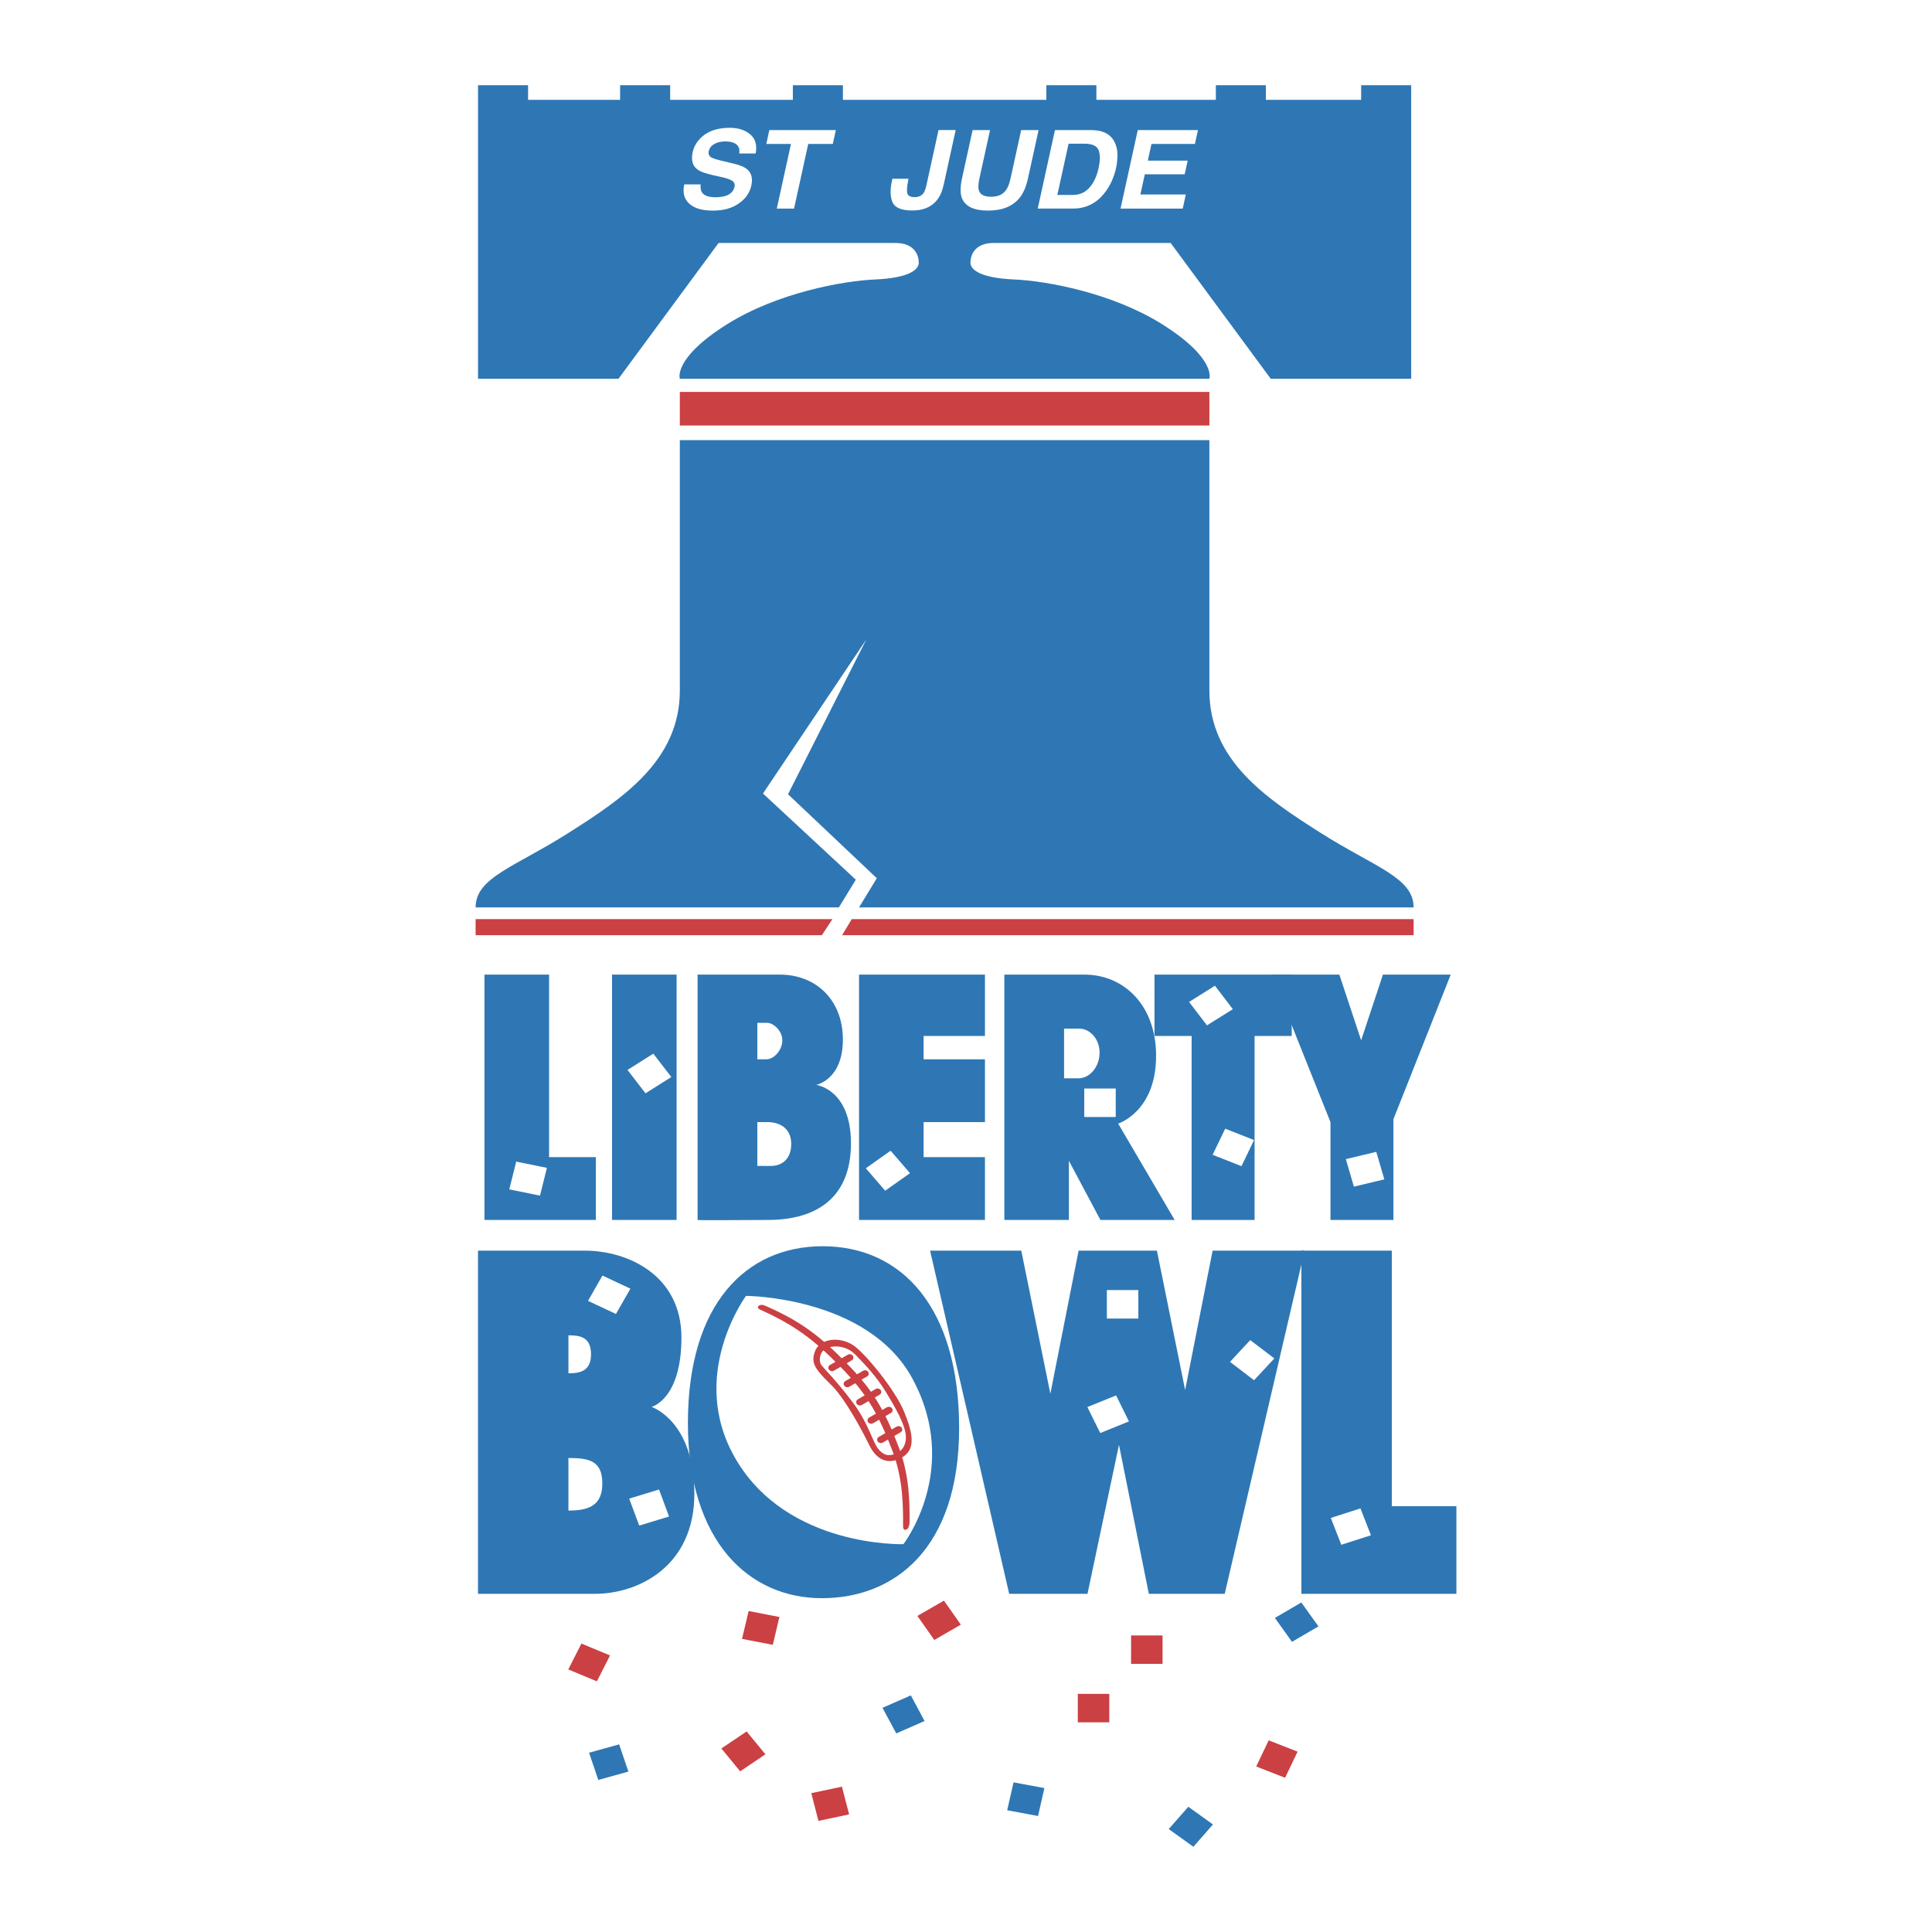 <svg xmlns="http://www.w3.org/2000/svg" width="2500" height="2500" viewBox="0 0 192.756 192.756"><g fill-rule="evenodd" clip-rule="evenodd"><path fill="#fff" d="M0 0h192.756v192.756H0V0z"/><path d="M67.827 37.791s-.725-2.041 4.752-5.465c4.945-3.09 11.437-4.298 14.738-4.443 3.302-.145 4.35-.948 4.35-1.675 0-.729-.403-1.967-2.336-1.967H71.693l-9.987 13.55H47.692V8.504h4.994V9.96h9.182V8.504h4.994V9.96h12.241V8.504h4.994V9.96h20.297V8.504h4.992V9.96h11.92V8.504h4.992V9.96h9.504V8.504h4.992V37.79h-14.012l-9.988-13.55H99.157c-1.934 0-2.336 1.238-2.336 1.967 0 .727 1.047 1.53 4.35 1.675 3.303.146 9.793 1.354 14.738 4.443 5.475 3.424 4.752 5.465 4.752 5.465H67.827v.001z" fill="#2e77b4"/><path fill="#ca4043" d="M67.827 39.102h52.833v3.351H67.827v-3.351z"/><path d="M85.706 90.535h55.331c0-2.986-3.867-4.008-9.264-7.431-5.395-3.424-11.113-7.213-11.113-14.206V43.911H67.827v24.987c0 6.993-5.718 10.782-11.114 14.206-5.396 3.423-9.262 4.444-9.262 7.431h36.242l1.691-2.768-9.261-8.597 10.309-15.371-7.812 15.444 8.859 8.377-1.773 2.915z" fill="#2e77b4"/><path fill="#ca4043" d="M82.001 93.304l1.047-1.604H47.451v1.604h34.55zM84.982 91.7h56.055v1.604H84.015l.967-1.604z"/><path fill="#2e77b4" d="M48.336 97.236h6.444v18.213h4.671v6.266H48.336V97.236zM61.062 97.236h6.442v24.479h-6.442V97.236zM75.558 105.688v-3.643h.967c.644 0 1.53.801 1.53 1.748s-.805 1.895-1.61 1.895h-.887zm1.047 16.027c4.913 0 8.295-2.258 8.295-7.65 0-5.391-3.462-5.826-3.462-5.826s2.657-.512 2.657-4.518-2.738-6.484-6.282-6.484h-8.215v24.479c.001.044 6.064-.001 7.007-.001zm-1.047-5.391v-4.371h1.047c1.047 0 2.336.51 2.336 2.186 0 1.531-.967 2.186-2.014 2.186l-1.369-.001zM85.706 97.236H98.27v6.121h-6.121v2.331h6.121v6.265h-6.121v3.496h6.121v6.266H85.706V97.236zM106.162 107.582v-4.953h1.529c1.047 0 2.016 1.02 2.016 2.402 0 1.387-.969 2.551-2.094 2.551h-1.451zm.483 8.232l3.143 5.9h7.408l-5.637-9.615s3.785-1.166 3.785-6.775c0-4.955-3.141-8.088-7.168-8.088h-7.973v24.479h6.441v-5.901h.001z"/><path fill="#2e77b4" d="M115.184 97.236h13.691v6.121h-3.705v18.358h-6.281v-18.358h-3.705v-6.121z"/><path fill="#2e77b4" d="M126.861 97.236h6.766l2.174 6.557 2.176-6.557h6.763l-5.717 14.426v10.053h-6.281v-9.762l-5.881-14.717zM56.712 159.016h2.658c4.268 0 9.906-2.697 9.906-9.982 0-7.283-4.269-8.668-4.269-8.668s2.98-.729 2.98-6.92c0-6.193-5.315-8.67-9.664-8.67H47.691v34.24h9.021zm0-8.307v-5.244c2.094 0 3.382.291 3.382 2.549.001 2.259-1.449 2.695-3.382 2.695zm0-13.695v-3.789c1.127 0 2.255.146 2.255 1.895s-1.208 1.894-2.255 1.894z"/><path d="M82.083 124.338c7.893 0 13.61 6.119 13.61 18.139 0 12.021-6.443 16.975-13.691 16.975s-13.37-5.609-13.37-17.482c0-11.878 5.799-17.632 13.451-17.632z" fill="#2e77b4"/><path d="M74.431 129.291s12.139.045 16.591 8.234c4.912 9.033-.887 16.535-.887 16.535s-11.566.389-16.751-8.523c-4.832-8.305 1.047-16.246 1.047-16.246z" fill="#fff"/><path fill="#2e77b4" d="M92.793 124.775h9.1l2.902 14.28 2.818-14.28h7.813l2.816 13.914 2.74-13.914h9.18l-7.971 34.241h-7.572l-2.978-14.864-3.141 14.864h-7.812l-7.895-34.241z"/><path fill="#2e77b4" d="M145.305 159.016H129.84v-34.241h9.021v25.498h6.444v8.743zM129.834 159.879l-2.637 1.541 1.705 2.385 2.639-1.541-1.707-2.385z"/><path fill="#ca4043" d="M112.848 163.168h3.14v2.84h-3.14v-2.84zM107.533 168.996h3.141v2.842h-3.141v-2.842zM129.461 174.762l-1.248 2.607-2.881-1.127 1.246-2.607 2.883 1.127z"/><path fill="#2e77b4" d="M119.064 184.252l1.954-2.225-2.459-1.765-1.955 2.222 2.46 1.768zM103.564 181.184l.635-2.784-3.076-.574-.635 2.783 3.076.575zM90.873 169.148l1.371 2.557-2.824 1.238-1.372-2.554 2.825-1.241z"/><path fill="#ca4043" d="M95.864 162.092l-1.687-2.397-2.649 1.526 1.687 2.398 2.649-1.527zM77.103 164.105l.658-2.777-3.071-.596-.658 2.778 3.071.595zM76.367 175.027l-1.877-2.279-2.519 1.697 1.876 2.28 2.52-1.698zM84.716 181.021l-.717-2.765-3.058.648.717 2.766 3.058-.649z"/><path fill="#2e77b4" d="M62.695 176.752l-.922-2.717-3.003.834.922 2.717 3.003-.834z"/><path fill="#ca4043" d="M60.862 165.164l-1.311 2.584-2.854-1.186 1.311-2.583 2.854 1.185zM90.75 151.803c0-1.848.005-4.553-1.058-7.357-1.449-3.824-2.625-5.785-5.275-8.486-2.722-2.775-4.636-4.172-7.975-5.645-.161-.072-.468-.201-.683-.076-.209.121-.187.301.055.41 3.329 1.504 5.241 2.867 7.958 5.637 2.65 2.701 3.826 4.664 5.275 8.486 1.086 2.869 1.053 5.635 1.053 7.486 0 .473.236.383.396.311.163-.075.254-.512.254-.766z"/><path d="M86.518 137.322a.315.315 0 0 0 .09-.467.397.397 0 0 0-.515-.082l-1.761 1.018c-.168.105-.208.314-.091.467s.349.188.515.082l1.762-1.018zM84.987 135.719c.167-.105.208-.312.091-.465s-.348-.188-.516-.082l-1.762 1.016c-.167.107-.207.314-.09.467a.397.397 0 0 0 .516.084l1.761-1.02zM87.766 139.145a.316.316 0 0 0 .091-.467.394.394 0 0 0-.516-.082l-1.761 1.018a.315.315 0 0 0-.09.467c.117.15.348.188.516.08l1.76-1.016zM88.894 140.967a.318.318 0 0 0 .091-.469.398.398 0 0 0-.516-.082l-1.76 1.018a.315.315 0 0 0-.091.467.394.394 0 0 0 .515.082l1.761-1.016zM89.86 142.896c.168-.107.208-.314.091-.467a.393.393 0 0 0-.515-.082l-1.761 1.016c-.167.107-.208.316-.091.467a.394.394 0 0 0 .516.082l1.76-1.016z" fill="#ca4043"/><path d="M82.001 134.027c.667-.494 2.094-.547 3.222.254 1.127.803 4.067 4.336 4.993 6.594s1.15 3.826-.322 4.59c-1.344.697-2.456.182-3.181-1.312s-2.416-4.625-3.745-5.938c-1.329-1.309-2.007-2.002-1.772-3.021.201-.876.629-1.036.805-1.167l.362.547c-.645.363-.685 1.273-.402 1.639.281.363 1.449 1.494 3.101 3.678 1.651 2.186 1.973 4.008 2.617 4.736.645.729 1.171.59 1.732.4.322-.109 1.047-.656.966-1.785-.08-1.129-1.046-2.805-1.973-4.334-.926-1.529-2.094-2.768-3.06-3.752-.967-.984-2.335-.947-2.98-.582l-.363-.547z" fill="#ca4043"/><path fill="#fff" d="M108.176 108.602h3.14v2.841h-3.14v-2.841zM88.857 114.809l1.934 2.238-2.475 1.75-1.933-2.24 2.474-1.748zM65.182 105.125l1.795 2.33-2.575 1.625-1.796-2.332 2.576-1.623zM51.502 115.893l3.064.625-.691 2.771-3.063-.625.69-2.771zM121.215 98.346l1.787 2.338-2.582 1.617-1.787-2.338 2.582-1.617zM125.117 113.744l-2.879-1.135-1.254 2.604 2.877 1.137 1.256-2.606zM137.311 114.92l-3.036.726.803 2.747 3.037-.729-.804-2.744zM66.753 151.303l-1.003-2.694-2.976.909 1.003 2.691 2.976-.906zM62.896 128.568l-2.791-1.304-1.44 2.525 2.79 1.305 1.441-2.526zM111.354 139.221l-2.868 1.16 1.284 2.594 2.865-1.161-1.281-2.593zM110.432 128.709h3.14v2.842h-3.14v-2.842zM124.738 133.703l-2.023 2.172 2.402 1.83 2.024-2.174-2.403-1.828zM135.732 150.494l-2.959.949 1.049 2.68 2.959-.951-1.049-2.678zM69.904 18.393c-.028.356.014.622.13.803.207.318.645.477 1.321.483.4 0 .736-.042 1.011-.127.513-.16.818-.463.916-.91.057-.254-.017-.451-.223-.6-.204-.137-.548-.26-1.037-.367l-.826-.185c-.81-.181-1.356-.377-1.635-.6-.47-.362-.619-.925-.456-1.697.154-.701.548-1.279 1.184-1.748.634-.461 1.468-.689 2.503-.695.86 0 1.545.218 2.061.659.515.436.692 1.067.542 1.902h-1.644c.075-.467-.062-.803-.423-1.004-.239-.128-.553-.192-.952-.197-.438 0-.807.084-1.111.255-.299.17-.478.403-.551.713-.061.276.021.483.25.626.147.091.479.197.996.324l1.34.324c.587.139 1.013.326 1.276.57.409.366.536.898.381 1.6-.156.711-.569 1.307-1.253 1.786-.669.467-1.526.701-2.577.705-1.066 0-1.855-.229-2.363-.695-.509-.467-.674-1.104-.495-1.923h1.635v-.002zM83.392 12.977l-.305 1.387h-2.45l-1.415 6.447H77.5l1.415-6.447h-2.46l.304-1.387h6.633zM90.646 17.838l-.039.181c-.122.606-.149 1.031-.076 1.281.069.244.309.367.72.367.4 0 .695-.133.889-.405.113-.159.21-.425.294-.807l1.203-5.479h1.711l-1.197 5.452c-.146.666-.378 1.191-.708 1.583-.55.659-1.356.989-2.422.989-1.061 0-1.714-.266-1.964-.797-.244-.532-.262-1.26-.065-2.185l.04-.181h1.614v.001zM97.039 12.977h1.738l-1.057 4.814c-.119.538-.139.931-.061 1.18.111.437.514.653 1.213.659.689 0 1.186-.218 1.492-.659.189-.245.342-.638.461-1.18l1.057-4.814h1.738l-1.057 4.814c-.182.83-.457 1.478-.834 1.945-.686.851-1.74 1.275-3.162 1.275-1.416 0-2.284-.425-2.609-1.275-.165-.461-.155-1.11.022-1.945l1.059-4.814zM110.008 13.147c.533.179.922.509 1.178.994.197.388.299.807.305 1.264.002.453-.045.882-.127 1.297-.229 1.042-.641 1.923-1.238 2.646-.801.973-1.82 1.456-3.064 1.462h-3.527l1.719-7.833h3.527c.504.005.914.058 1.227.17zm-3.395 1.19l-1.123 5.112h1.58c.805 0 1.449-.377 1.939-1.143.264-.415.455-.908.588-1.494.176-.796.184-1.408.01-1.833-.162-.425-.635-.638-1.416-.643h-1.578v.001zM119.217 14.364h-4.334l-.365 1.663h3.976l-.297 1.361h-3.978l-.442 2.014h4.532l-.307 1.409h-6.205l1.719-7.834h6.005l-.304 1.387z"/></g></svg>